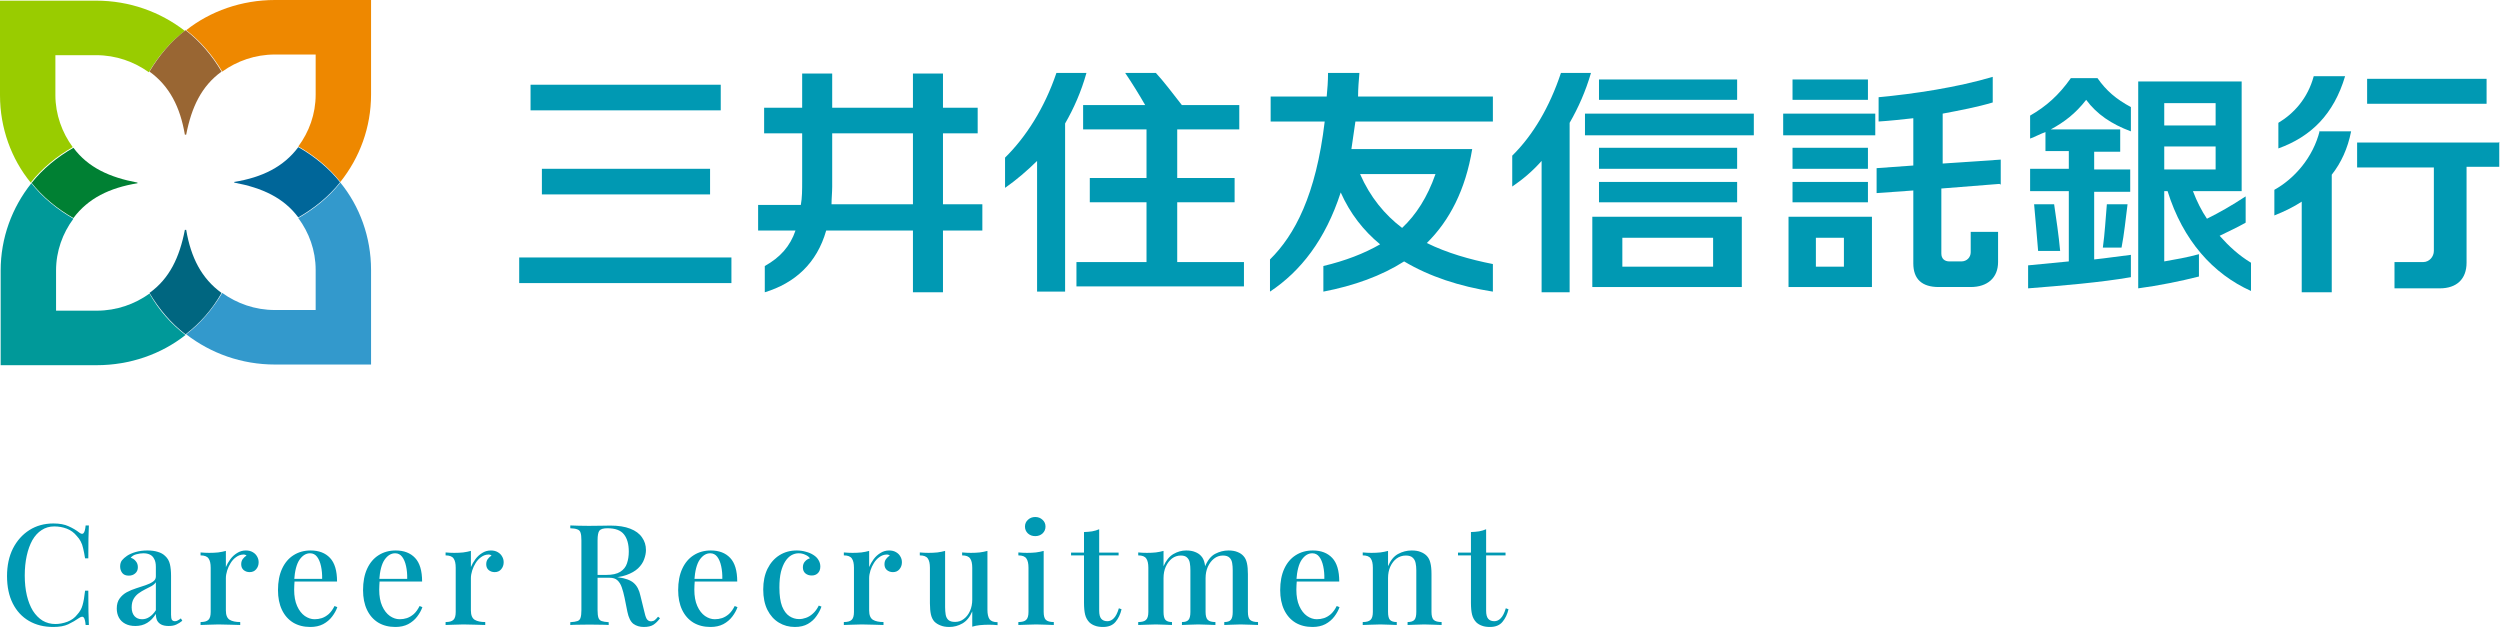 <svg width="320" height="81" viewBox="0 0 320 81" fill="none" xmlns="http://www.w3.org/2000/svg">
<path d="M6.84 67.004C7.632 67.004 8.28 67.124 8.784 67.364C9.3 67.592 9.756 67.862 10.152 68.174C10.392 68.354 10.572 68.378 10.692 68.246C10.824 68.102 10.914 67.772 10.962 67.256H11.376C11.352 67.712 11.334 68.264 11.322 68.912C11.31 69.548 11.304 70.4 11.304 71.468H10.89C10.806 70.94 10.722 70.508 10.638 70.172C10.566 69.836 10.464 69.548 10.332 69.308C10.212 69.068 10.044 68.834 9.828 68.606C9.48 68.174 9.054 67.862 8.55 67.67C8.046 67.478 7.512 67.382 6.948 67.382C6.336 67.382 5.796 67.538 5.328 67.85C4.86 68.15 4.464 68.582 4.14 69.146C3.828 69.71 3.588 70.376 3.42 71.144C3.252 71.912 3.168 72.752 3.168 73.664C3.168 74.6 3.258 75.452 3.438 76.22C3.618 76.976 3.876 77.63 4.212 78.182C4.56 78.722 4.974 79.142 5.454 79.442C5.946 79.73 6.492 79.874 7.092 79.874C7.584 79.874 8.094 79.778 8.622 79.586C9.15 79.382 9.57 79.076 9.882 78.668C10.218 78.308 10.446 77.906 10.566 77.462C10.698 77.006 10.806 76.388 10.89 75.608H11.304C11.304 76.712 11.31 77.606 11.322 78.29C11.334 78.962 11.352 79.532 11.376 80H10.962C10.914 79.484 10.83 79.16 10.71 79.028C10.602 78.896 10.416 78.914 10.152 79.082C9.708 79.394 9.234 79.67 8.73 79.91C8.238 80.138 7.602 80.252 6.822 80.252C5.634 80.252 4.596 79.994 3.708 79.478C2.82 78.962 2.13 78.218 1.638 77.246C1.146 76.274 0.9 75.104 0.9 73.736C0.9 72.392 1.152 71.216 1.656 70.208C2.172 69.2 2.874 68.414 3.762 67.85C4.65 67.286 5.676 67.004 6.84 67.004ZM17.322 80.126C16.818 80.126 16.386 80.03 16.026 79.838C15.666 79.646 15.396 79.382 15.216 79.046C15.036 78.71 14.946 78.326 14.946 77.894C14.946 77.366 15.066 76.94 15.306 76.616C15.546 76.28 15.852 76.01 16.224 75.806C16.608 75.602 17.01 75.434 17.43 75.302C17.862 75.158 18.264 75.026 18.636 74.906C19.02 74.774 19.332 74.624 19.572 74.456C19.824 74.288 19.95 74.066 19.95 73.79V72.566C19.95 72.134 19.878 71.792 19.734 71.54C19.602 71.276 19.416 71.09 19.176 70.982C18.948 70.874 18.672 70.82 18.348 70.82C18.072 70.82 17.778 70.862 17.466 70.946C17.154 71.018 16.908 71.168 16.728 71.396C16.992 71.468 17.208 71.612 17.376 71.828C17.556 72.032 17.646 72.29 17.646 72.602C17.646 72.938 17.532 73.202 17.304 73.394C17.088 73.586 16.812 73.682 16.476 73.682C16.104 73.682 15.828 73.568 15.648 73.34C15.468 73.1 15.378 72.824 15.378 72.512C15.378 72.188 15.456 71.924 15.612 71.72C15.78 71.516 15.996 71.324 16.26 71.144C16.548 70.952 16.914 70.79 17.358 70.658C17.814 70.526 18.318 70.46 18.87 70.46C19.386 70.46 19.83 70.52 20.202 70.64C20.586 70.748 20.904 70.928 21.156 71.18C21.456 71.456 21.654 71.804 21.75 72.224C21.846 72.632 21.894 73.13 21.894 73.718V78.686C21.894 78.986 21.93 79.202 22.002 79.334C22.086 79.454 22.218 79.514 22.398 79.514C22.518 79.514 22.632 79.484 22.74 79.424C22.86 79.364 22.998 79.274 23.154 79.154L23.334 79.46C23.082 79.664 22.824 79.826 22.56 79.946C22.308 80.066 21.984 80.126 21.588 80.126C21.204 80.126 20.892 80.066 20.652 79.946C20.412 79.826 20.232 79.652 20.112 79.424C20.004 79.196 19.95 78.914 19.95 78.578C19.638 79.082 19.266 79.466 18.834 79.73C18.402 79.994 17.898 80.126 17.322 80.126ZM18.186 79.262C18.522 79.262 18.834 79.166 19.122 78.974C19.422 78.782 19.698 78.494 19.95 78.11V74.528C19.818 74.72 19.626 74.888 19.374 75.032C19.122 75.164 18.852 75.302 18.564 75.446C18.276 75.59 18 75.758 17.736 75.95C17.484 76.13 17.274 76.364 17.106 76.652C16.938 76.94 16.854 77.306 16.854 77.75C16.854 78.218 16.974 78.59 17.214 78.866C17.454 79.13 17.778 79.262 18.186 79.262ZM31.468 70.46C31.816 70.46 32.11 70.532 32.35 70.676C32.602 70.82 32.788 71.006 32.908 71.234C33.04 71.45 33.106 71.696 33.106 71.972C33.106 72.32 32.998 72.62 32.782 72.872C32.578 73.112 32.302 73.232 31.954 73.232C31.654 73.232 31.396 73.142 31.18 72.962C30.976 72.782 30.874 72.536 30.874 72.224C30.874 71.96 30.94 71.738 31.072 71.558C31.216 71.366 31.378 71.216 31.558 71.108C31.438 71.012 31.294 70.97 31.126 70.982C30.802 70.994 30.502 71.102 30.226 71.306C29.95 71.498 29.716 71.75 29.524 72.062C29.332 72.362 29.182 72.686 29.074 73.034C28.966 73.382 28.912 73.706 28.912 74.006V78.146C28.912 78.734 29.074 79.13 29.398 79.334C29.722 79.526 30.172 79.622 30.748 79.622V80C30.472 79.988 30.076 79.976 29.56 79.964C29.056 79.94 28.522 79.928 27.958 79.928C27.526 79.928 27.094 79.94 26.662 79.964C26.23 79.976 25.9 79.988 25.672 80V79.622C26.14 79.622 26.47 79.532 26.662 79.352C26.866 79.172 26.968 78.83 26.968 78.326V72.674C26.968 72.134 26.878 71.738 26.698 71.486C26.518 71.222 26.176 71.09 25.672 71.09V70.712C26.056 70.748 26.428 70.766 26.788 70.766C27.196 70.766 27.574 70.748 27.922 70.712C28.282 70.664 28.612 70.598 28.912 70.514V72.584C29.056 72.236 29.248 71.9 29.488 71.576C29.728 71.252 30.016 70.988 30.352 70.784C30.688 70.568 31.06 70.46 31.468 70.46ZM39.758 70.46C40.814 70.46 41.642 70.778 42.242 71.414C42.842 72.05 43.142 73.058 43.142 74.438H36.932L36.896 74.096H41.234C41.246 73.508 41.198 72.968 41.09 72.476C40.982 71.972 40.814 71.57 40.586 71.27C40.358 70.97 40.058 70.82 39.686 70.82C39.17 70.82 38.72 71.096 38.336 71.648C37.964 72.188 37.736 73.058 37.652 74.258L37.706 74.348C37.694 74.516 37.682 74.702 37.67 74.906C37.658 75.098 37.652 75.29 37.652 75.482C37.652 76.31 37.778 77.006 38.03 77.57C38.282 78.134 38.612 78.56 39.02 78.848C39.428 79.124 39.842 79.262 40.262 79.262C40.586 79.262 40.898 79.214 41.198 79.118C41.51 79.01 41.804 78.836 42.08 78.596C42.356 78.344 42.602 78.002 42.818 77.57L43.178 77.714C43.034 78.122 42.812 78.524 42.512 78.92C42.212 79.316 41.828 79.64 41.36 79.892C40.892 80.132 40.346 80.252 39.722 80.252C38.882 80.252 38.15 80.066 37.526 79.694C36.902 79.31 36.422 78.764 36.086 78.056C35.75 77.348 35.582 76.508 35.582 75.536C35.582 74.468 35.756 73.556 36.104 72.8C36.452 72.044 36.938 71.468 37.562 71.072C38.198 70.664 38.93 70.46 39.758 70.46ZM50.646 70.46C51.702 70.46 52.53 70.778 53.13 71.414C53.73 72.05 54.03 73.058 54.03 74.438H47.82L47.784 74.096H52.122C52.134 73.508 52.086 72.968 51.978 72.476C51.87 71.972 51.702 71.57 51.474 71.27C51.246 70.97 50.946 70.82 50.574 70.82C50.058 70.82 49.608 71.096 49.224 71.648C48.852 72.188 48.624 73.058 48.54 74.258L48.594 74.348C48.582 74.516 48.57 74.702 48.558 74.906C48.546 75.098 48.54 75.29 48.54 75.482C48.54 76.31 48.666 77.006 48.918 77.57C49.17 78.134 49.5 78.56 49.908 78.848C50.316 79.124 50.73 79.262 51.15 79.262C51.474 79.262 51.786 79.214 52.086 79.118C52.398 79.01 52.692 78.836 52.968 78.596C53.244 78.344 53.49 78.002 53.706 77.57L54.066 77.714C53.922 78.122 53.7 78.524 53.4 78.92C53.1 79.316 52.716 79.64 52.248 79.892C51.78 80.132 51.234 80.252 50.61 80.252C49.77 80.252 49.038 80.066 48.414 79.694C47.79 79.31 47.31 78.764 46.974 78.056C46.638 77.348 46.47 76.508 46.47 75.536C46.47 74.468 46.644 73.556 46.992 72.8C47.34 72.044 47.826 71.468 48.45 71.072C49.086 70.664 49.818 70.46 50.646 70.46ZM62.831 70.46C63.179 70.46 63.473 70.532 63.713 70.676C63.965 70.82 64.151 71.006 64.271 71.234C64.403 71.45 64.469 71.696 64.469 71.972C64.469 72.32 64.361 72.62 64.145 72.872C63.941 73.112 63.665 73.232 63.317 73.232C63.017 73.232 62.759 73.142 62.543 72.962C62.339 72.782 62.237 72.536 62.237 72.224C62.237 71.96 62.303 71.738 62.435 71.558C62.579 71.366 62.741 71.216 62.921 71.108C62.801 71.012 62.657 70.97 62.489 70.982C62.165 70.994 61.865 71.102 61.589 71.306C61.313 71.498 61.079 71.75 60.887 72.062C60.695 72.362 60.545 72.686 60.437 73.034C60.329 73.382 60.275 73.706 60.275 74.006V78.146C60.275 78.734 60.437 79.13 60.761 79.334C61.085 79.526 61.535 79.622 62.111 79.622V80C61.835 79.988 61.439 79.976 60.923 79.964C60.419 79.94 59.885 79.928 59.321 79.928C58.889 79.928 58.457 79.94 58.025 79.964C57.593 79.976 57.263 79.988 57.035 80V79.622C57.503 79.622 57.833 79.532 58.025 79.352C58.229 79.172 58.331 78.83 58.331 78.326V72.674C58.331 72.134 58.241 71.738 58.061 71.486C57.881 71.222 57.539 71.09 57.035 71.09V70.712C57.419 70.748 57.791 70.766 58.151 70.766C58.559 70.766 58.937 70.748 59.285 70.712C59.645 70.664 59.975 70.598 60.275 70.514V72.584C60.419 72.236 60.611 71.9 60.851 71.576C61.091 71.252 61.379 70.988 61.715 70.784C62.051 70.568 62.423 70.46 62.831 70.46ZM72.997 67.256C73.273 67.268 73.627 67.28 74.059 67.292C74.503 67.304 74.941 67.31 75.373 67.31C75.949 67.31 76.495 67.304 77.011 67.292C77.539 67.28 77.911 67.274 78.127 67.274C79.147 67.274 79.993 67.406 80.665 67.67C81.349 67.934 81.853 68.306 82.177 68.786C82.513 69.254 82.681 69.794 82.681 70.406C82.681 70.778 82.603 71.174 82.447 71.594C82.303 72.002 82.045 72.386 81.673 72.746C81.301 73.094 80.797 73.382 80.161 73.61C79.525 73.838 78.715 73.952 77.731 73.952H76.003V73.592H77.551C78.355 73.592 78.967 73.46 79.387 73.196C79.819 72.92 80.107 72.56 80.251 72.116C80.407 71.66 80.485 71.156 80.485 70.604C80.485 69.656 80.281 68.924 79.873 68.408C79.465 67.88 78.757 67.616 77.749 67.616C77.233 67.616 76.891 67.718 76.723 67.922C76.567 68.126 76.489 68.54 76.489 69.164V78.092C76.489 78.524 76.525 78.848 76.597 79.064C76.669 79.28 76.807 79.424 77.011 79.496C77.215 79.568 77.515 79.616 77.911 79.64V80C77.623 79.976 77.257 79.964 76.813 79.964C76.381 79.952 75.937 79.946 75.481 79.946C74.977 79.946 74.503 79.952 74.059 79.964C73.627 79.964 73.273 79.976 72.997 80V79.64C73.405 79.616 73.711 79.568 73.915 79.496C74.119 79.424 74.251 79.28 74.311 79.064C74.383 78.848 74.419 78.524 74.419 78.092V69.164C74.419 68.72 74.383 68.396 74.311 68.192C74.251 67.976 74.113 67.832 73.897 67.76C73.693 67.676 73.393 67.628 72.997 67.616V67.256ZM76.039 73.646C76.651 73.67 77.143 73.7 77.515 73.736C77.887 73.76 78.199 73.784 78.451 73.808C78.703 73.832 78.937 73.862 79.153 73.898C80.053 74.018 80.707 74.258 81.115 74.618C81.535 74.978 81.823 75.53 81.979 76.274L82.429 78.11C82.537 78.626 82.651 78.992 82.771 79.208C82.903 79.424 83.095 79.532 83.347 79.532C83.539 79.52 83.695 79.466 83.815 79.37C83.947 79.262 84.085 79.118 84.229 78.938L84.481 79.136C84.205 79.508 83.917 79.79 83.617 79.982C83.317 80.162 82.915 80.252 82.411 80.252C81.895 80.252 81.451 80.12 81.079 79.856C80.719 79.58 80.461 79.064 80.305 78.308L79.945 76.508C79.837 75.992 79.717 75.548 79.585 75.176C79.453 74.792 79.267 74.492 79.027 74.276C78.799 74.06 78.463 73.952 78.019 73.952H76.075L76.039 73.646ZM90.981 70.46C92.037 70.46 92.865 70.778 93.465 71.414C94.065 72.05 94.365 73.058 94.365 74.438H88.155L88.119 74.096H92.457C92.469 73.508 92.421 72.968 92.313 72.476C92.205 71.972 92.037 71.57 91.809 71.27C91.581 70.97 91.281 70.82 90.909 70.82C90.393 70.82 89.943 71.096 89.559 71.648C89.187 72.188 88.959 73.058 88.875 74.258L88.929 74.348C88.917 74.516 88.905 74.702 88.893 74.906C88.881 75.098 88.875 75.29 88.875 75.482C88.875 76.31 89.001 77.006 89.253 77.57C89.505 78.134 89.835 78.56 90.243 78.848C90.651 79.124 91.065 79.262 91.485 79.262C91.809 79.262 92.121 79.214 92.421 79.118C92.733 79.01 93.027 78.836 93.303 78.596C93.579 78.344 93.825 78.002 94.041 77.57L94.401 77.714C94.257 78.122 94.035 78.524 93.735 78.92C93.435 79.316 93.051 79.64 92.583 79.892C92.115 80.132 91.569 80.252 90.945 80.252C90.105 80.252 89.373 80.066 88.749 79.694C88.125 79.31 87.645 78.764 87.309 78.056C86.973 77.348 86.805 76.508 86.805 75.536C86.805 74.468 86.979 73.556 87.327 72.8C87.675 72.044 88.161 71.468 88.785 71.072C89.421 70.664 90.153 70.46 90.981 70.46ZM101.977 70.46C102.385 70.46 102.775 70.514 103.147 70.622C103.519 70.718 103.843 70.856 104.119 71.036C104.407 71.216 104.623 71.432 104.767 71.684C104.923 71.936 105.001 72.212 105.001 72.512C105.001 72.872 104.899 73.154 104.695 73.358C104.491 73.562 104.227 73.664 103.903 73.664C103.579 73.664 103.309 73.574 103.093 73.394C102.877 73.214 102.769 72.956 102.769 72.62C102.769 72.308 102.859 72.056 103.039 71.864C103.219 71.66 103.429 71.528 103.669 71.468C103.561 71.288 103.369 71.138 103.093 71.018C102.829 70.886 102.541 70.82 102.229 70.82C101.905 70.82 101.593 70.904 101.293 71.072C101.005 71.24 100.747 71.498 100.519 71.846C100.291 72.194 100.105 72.644 99.961 73.196C99.829 73.748 99.763 74.414 99.763 75.194C99.763 76.202 99.877 77.006 100.105 77.606C100.345 78.194 100.657 78.614 101.041 78.866C101.425 79.118 101.839 79.244 102.283 79.244C102.571 79.244 102.865 79.19 103.165 79.082C103.477 78.974 103.771 78.794 104.047 78.542C104.335 78.29 104.587 77.948 104.803 77.516L105.145 77.642C105.013 78.038 104.803 78.44 104.515 78.848C104.239 79.256 103.873 79.592 103.417 79.856C102.961 80.12 102.403 80.252 101.743 80.252C100.987 80.252 100.303 80.066 99.691 79.694C99.079 79.322 98.593 78.782 98.233 78.074C97.873 77.354 97.693 76.478 97.693 75.446C97.693 74.438 97.873 73.562 98.233 72.818C98.605 72.062 99.115 71.48 99.763 71.072C100.411 70.664 101.149 70.46 101.977 70.46ZM113.807 70.46C114.155 70.46 114.449 70.532 114.689 70.676C114.941 70.82 115.127 71.006 115.247 71.234C115.379 71.45 115.445 71.696 115.445 71.972C115.445 72.32 115.337 72.62 115.121 72.872C114.917 73.112 114.641 73.232 114.293 73.232C113.993 73.232 113.735 73.142 113.519 72.962C113.315 72.782 113.213 72.536 113.213 72.224C113.213 71.96 113.279 71.738 113.411 71.558C113.555 71.366 113.717 71.216 113.897 71.108C113.777 71.012 113.633 70.97 113.465 70.982C113.141 70.994 112.841 71.102 112.565 71.306C112.289 71.498 112.055 71.75 111.863 72.062C111.671 72.362 111.521 72.686 111.413 73.034C111.305 73.382 111.251 73.706 111.251 74.006V78.146C111.251 78.734 111.413 79.13 111.737 79.334C112.061 79.526 112.511 79.622 113.087 79.622V80C112.811 79.988 112.415 79.976 111.899 79.964C111.395 79.94 110.861 79.928 110.297 79.928C109.865 79.928 109.433 79.94 109.001 79.964C108.569 79.976 108.239 79.988 108.011 80V79.622C108.479 79.622 108.809 79.532 109.001 79.352C109.205 79.172 109.307 78.83 109.307 78.326V72.674C109.307 72.134 109.217 71.738 109.037 71.486C108.857 71.222 108.515 71.09 108.011 71.09V70.712C108.395 70.748 108.767 70.766 109.127 70.766C109.535 70.766 109.913 70.748 110.261 70.712C110.621 70.664 110.951 70.598 111.251 70.514V72.584C111.395 72.236 111.587 71.9 111.827 71.576C112.067 71.252 112.355 70.988 112.691 70.784C113.027 70.568 113.399 70.46 113.807 70.46ZM126.392 70.514V78.056C126.392 78.596 126.482 78.998 126.662 79.262C126.854 79.514 127.196 79.64 127.688 79.64V80.018C127.316 79.982 126.944 79.964 126.572 79.964C126.176 79.964 125.798 79.982 125.438 80.018C125.078 80.054 124.748 80.12 124.448 80.216V78.254C124.148 78.974 123.728 79.49 123.188 79.802C122.66 80.102 122.102 80.252 121.514 80.252C121.07 80.252 120.692 80.186 120.38 80.054C120.068 79.934 119.81 79.772 119.606 79.568C119.39 79.328 119.24 79.022 119.156 78.65C119.072 78.266 119.03 77.786 119.03 77.21V72.674C119.03 72.134 118.94 71.738 118.76 71.486C118.58 71.222 118.238 71.09 117.734 71.09V70.712C118.118 70.748 118.49 70.766 118.85 70.766C119.246 70.766 119.624 70.748 119.984 70.712C120.344 70.664 120.674 70.598 120.974 70.514V77.714C120.974 78.062 120.998 78.38 121.046 78.668C121.094 78.956 121.208 79.184 121.388 79.352C121.568 79.52 121.856 79.604 122.252 79.604C122.672 79.604 123.044 79.478 123.368 79.226C123.704 78.974 123.968 78.632 124.16 78.2C124.352 77.768 124.448 77.282 124.448 76.742V72.674C124.448 72.134 124.358 71.738 124.178 71.486C123.998 71.222 123.656 71.09 123.152 71.09V70.712C123.536 70.748 123.908 70.766 124.268 70.766C124.664 70.766 125.042 70.748 125.402 70.712C125.762 70.664 126.092 70.598 126.392 70.514ZM132.51 66.176C132.882 66.176 133.194 66.296 133.446 66.536C133.698 66.764 133.824 67.052 133.824 67.4C133.824 67.748 133.698 68.042 133.446 68.282C133.194 68.51 132.882 68.624 132.51 68.624C132.138 68.624 131.826 68.51 131.574 68.282C131.322 68.042 131.196 67.748 131.196 67.4C131.196 67.052 131.322 66.764 131.574 66.536C131.826 66.296 132.138 66.176 132.51 66.176ZM133.59 70.514V78.326C133.59 78.83 133.686 79.172 133.878 79.352C134.082 79.532 134.418 79.622 134.886 79.622V80C134.682 79.988 134.364 79.976 133.932 79.964C133.512 79.94 133.08 79.928 132.636 79.928C132.216 79.928 131.784 79.94 131.34 79.964C130.896 79.976 130.566 79.988 130.35 80V79.622C130.818 79.622 131.148 79.532 131.34 79.352C131.544 79.172 131.646 78.83 131.646 78.326V72.674C131.646 72.134 131.556 71.738 131.376 71.486C131.196 71.222 130.854 71.09 130.35 71.09V70.712C130.734 70.748 131.106 70.766 131.466 70.766C131.874 70.766 132.252 70.748 132.6 70.712C132.96 70.664 133.29 70.598 133.59 70.514ZM140.696 67.742V70.73H143.18V71.09H140.696V78.164C140.696 78.656 140.786 79.004 140.966 79.208C141.146 79.412 141.404 79.514 141.74 79.514C142.052 79.514 142.328 79.388 142.568 79.136C142.82 78.884 143.036 78.458 143.216 77.858L143.558 77.984C143.414 78.62 143.156 79.16 142.784 79.604C142.424 80.036 141.89 80.252 141.182 80.252C140.774 80.252 140.432 80.198 140.156 80.09C139.88 79.994 139.64 79.85 139.436 79.658C139.172 79.382 138.992 79.052 138.896 78.668C138.8 78.284 138.752 77.774 138.752 77.138V71.09H137.096V70.73H138.752V68.102C139.124 68.09 139.472 68.06 139.796 68.012C140.12 67.952 140.42 67.862 140.696 67.742ZM151.83 70.46C152.286 70.46 152.67 70.526 152.982 70.658C153.294 70.778 153.546 70.946 153.738 71.162C153.954 71.39 154.104 71.696 154.188 72.08C154.272 72.452 154.314 72.926 154.314 73.502V78.326C154.314 78.83 154.41 79.172 154.602 79.352C154.794 79.532 155.118 79.622 155.574 79.622V80C155.37 79.988 155.052 79.976 154.62 79.964C154.2 79.94 153.786 79.928 153.378 79.928C152.97 79.928 152.568 79.94 152.172 79.964C151.788 79.976 151.494 79.988 151.29 80V79.622C151.686 79.622 151.962 79.532 152.118 79.352C152.286 79.172 152.37 78.83 152.37 78.326V72.998C152.37 72.65 152.346 72.338 152.298 72.062C152.25 71.774 152.136 71.546 151.956 71.378C151.788 71.198 151.518 71.108 151.146 71.108C150.726 71.108 150.348 71.234 150.012 71.486C149.688 71.738 149.424 72.086 149.22 72.53C149.028 72.962 148.932 73.448 148.932 73.988V78.326C148.932 78.83 149.016 79.172 149.184 79.352C149.352 79.532 149.628 79.622 150.012 79.622V80C149.82 79.988 149.532 79.976 149.148 79.964C148.764 79.94 148.368 79.928 147.96 79.928C147.552 79.928 147.126 79.94 146.682 79.964C146.238 79.976 145.908 79.988 145.692 80V79.622C146.16 79.622 146.49 79.532 146.682 79.352C146.886 79.172 146.988 78.83 146.988 78.326V72.674C146.988 72.134 146.898 71.738 146.718 71.486C146.538 71.222 146.196 71.09 145.692 71.09V70.712C146.076 70.748 146.448 70.766 146.808 70.766C147.216 70.766 147.594 70.748 147.942 70.712C148.302 70.664 148.632 70.598 148.932 70.514V72.476C149.244 71.756 149.658 71.24 150.174 70.928C150.702 70.616 151.254 70.46 151.83 70.46ZM157.248 70.46C157.704 70.46 158.088 70.526 158.4 70.658C158.712 70.778 158.964 70.946 159.156 71.162C159.372 71.39 159.522 71.696 159.606 72.08C159.69 72.452 159.732 72.926 159.732 73.502V78.326C159.732 78.83 159.828 79.172 160.02 79.352C160.224 79.532 160.56 79.622 161.028 79.622V80C160.824 79.988 160.506 79.976 160.074 79.964C159.642 79.94 159.216 79.928 158.796 79.928C158.388 79.928 157.986 79.94 157.59 79.964C157.206 79.976 156.912 79.988 156.708 80V79.622C157.104 79.622 157.38 79.532 157.536 79.352C157.704 79.172 157.788 78.83 157.788 78.326V72.998C157.788 72.65 157.764 72.338 157.716 72.062C157.668 71.774 157.554 71.546 157.374 71.378C157.194 71.198 156.912 71.108 156.528 71.108C156.108 71.108 155.73 71.24 155.394 71.504C155.07 71.756 154.806 72.104 154.602 72.548C154.41 72.98 154.314 73.466 154.314 74.006L154.242 72.512C154.566 71.72 154.998 71.18 155.538 70.892C156.09 70.604 156.66 70.46 157.248 70.46ZM168.04 70.46C169.096 70.46 169.924 70.778 170.524 71.414C171.124 72.05 171.424 73.058 171.424 74.438H165.214L165.178 74.096H169.516C169.528 73.508 169.48 72.968 169.372 72.476C169.264 71.972 169.096 71.57 168.868 71.27C168.64 70.97 168.34 70.82 167.968 70.82C167.452 70.82 167.002 71.096 166.618 71.648C166.246 72.188 166.018 73.058 165.934 74.258L165.988 74.348C165.976 74.516 165.964 74.702 165.952 74.906C165.94 75.098 165.934 75.29 165.934 75.482C165.934 76.31 166.06 77.006 166.312 77.57C166.564 78.134 166.894 78.56 167.302 78.848C167.71 79.124 168.124 79.262 168.544 79.262C168.868 79.262 169.18 79.214 169.48 79.118C169.792 79.01 170.086 78.836 170.362 78.596C170.638 78.344 170.884 78.002 171.1 77.57L171.46 77.714C171.316 78.122 171.094 78.524 170.794 78.92C170.494 79.316 170.11 79.64 169.642 79.892C169.174 80.132 168.628 80.252 168.004 80.252C167.164 80.252 166.432 80.066 165.808 79.694C165.184 79.31 164.704 78.764 164.368 78.056C164.032 77.348 163.864 76.508 163.864 75.536C163.864 74.468 164.038 73.556 164.386 72.8C164.734 72.044 165.22 71.468 165.844 71.072C166.48 70.664 167.212 70.46 168.04 70.46ZM180.693 70.46C181.173 70.46 181.563 70.526 181.863 70.658C182.175 70.778 182.433 70.946 182.637 71.162C182.853 71.39 183.003 71.684 183.087 72.044C183.183 72.404 183.231 72.89 183.231 73.502V78.326C183.231 78.83 183.327 79.172 183.519 79.352C183.723 79.532 184.059 79.622 184.527 79.622V80C184.323 79.988 184.005 79.976 183.573 79.964C183.141 79.94 182.715 79.928 182.295 79.928C181.887 79.928 181.479 79.94 181.071 79.964C180.675 79.976 180.375 79.988 180.171 80V79.622C180.579 79.622 180.867 79.532 181.035 79.352C181.203 79.172 181.287 78.83 181.287 78.326V72.998C181.287 72.65 181.257 72.338 181.197 72.062C181.137 71.774 181.011 71.546 180.819 71.378C180.627 71.198 180.339 71.108 179.955 71.108C179.511 71.108 179.115 71.234 178.767 71.486C178.431 71.738 178.161 72.086 177.957 72.53C177.765 72.962 177.669 73.448 177.669 73.988V78.326C177.669 78.83 177.753 79.172 177.921 79.352C178.101 79.532 178.389 79.622 178.785 79.622V80C178.593 79.988 178.299 79.976 177.903 79.964C177.519 79.94 177.117 79.928 176.697 79.928C176.289 79.928 175.863 79.94 175.419 79.964C174.975 79.976 174.645 79.988 174.429 80V79.622C174.897 79.622 175.227 79.532 175.419 79.352C175.623 79.172 175.725 78.83 175.725 78.326V72.674C175.725 72.134 175.635 71.738 175.455 71.486C175.275 71.222 174.933 71.09 174.429 71.09V70.712C174.813 70.748 175.185 70.766 175.545 70.766C175.953 70.766 176.331 70.748 176.679 70.712C177.039 70.664 177.369 70.598 177.669 70.514V72.476C177.981 71.732 178.407 71.21 178.947 70.91C179.499 70.61 180.081 70.46 180.693 70.46ZM190.224 67.742V70.73H192.708V71.09H190.224V78.164C190.224 78.656 190.314 79.004 190.494 79.208C190.674 79.412 190.932 79.514 191.268 79.514C191.58 79.514 191.856 79.388 192.096 79.136C192.348 78.884 192.564 78.458 192.744 77.858L193.086 77.984C192.942 78.62 192.684 79.16 192.312 79.604C191.952 80.036 191.418 80.252 190.71 80.252C190.302 80.252 189.96 80.198 189.684 80.09C189.408 79.994 189.168 79.85 188.964 79.658C188.7 79.382 188.52 79.052 188.424 78.668C188.328 78.284 188.28 77.774 188.28 77.138V71.09H186.624V70.73H188.28V68.102C188.652 68.09 189 68.06 189.324 68.012C189.648 67.952 189.948 67.862 190.224 67.742Z" fill="#0099B3"/>
<path d="M9.311 18.832C7.944 16.983 7.09 14.629 7.09 12.19V7.062H12.301C14.863 7.062 17.17 7.903 19.049 9.248C20.245 7.23 21.783 5.381 23.662 3.951C20.501 1.513 16.572 0.084 12.301 0.084H0V12.19C0 16.394 1.452 20.346 3.929 23.372C5.382 21.523 7.261 20.009 9.311 18.832Z" fill="#99CC00"/>
<path d="M47.495 0H35.194C30.923 0 26.908 1.429 23.833 3.867C25.712 5.297 27.25 7.146 28.446 9.164C30.325 7.819 32.632 6.978 35.194 6.978H40.405V12.106C40.405 14.629 39.551 16.899 38.184 18.748C40.234 19.925 42.113 21.439 43.566 23.288C46.043 20.177 47.495 16.31 47.495 12.106V0Z" fill="#EE8800"/>
<path d="M19.134 37.58C17.255 38.925 14.948 39.766 12.386 39.766H7.175V34.638C7.175 32.115 8.029 29.846 9.396 27.996C7.346 26.819 5.467 25.306 4.014 23.456C1.537 26.567 0.085 30.434 0.085 34.638V46.744H12.386C16.657 46.744 20.672 45.315 23.747 42.877C21.868 41.448 20.33 39.682 19.134 37.58Z" fill="#009999"/>
<path d="M38.184 27.912C39.551 29.762 40.405 32.032 40.405 34.554V39.682H35.194C32.632 39.682 30.325 38.842 28.446 37.496C27.25 39.514 25.712 41.364 23.833 42.793C26.994 45.231 30.923 46.66 35.194 46.66H47.495V34.554C47.495 30.35 46.043 26.399 43.566 23.372C42.113 25.222 40.234 26.735 38.184 27.912Z" fill="#3399CC"/>
<path d="M23.748 3.867C21.868 5.297 20.331 7.146 19.135 9.164C21.697 11.014 23.064 13.704 23.662 17.235C23.662 17.235 23.662 17.235 23.748 17.235C23.833 17.235 23.833 17.235 23.833 17.235C24.516 13.704 25.798 11.014 28.36 9.164C27.164 7.146 25.627 5.297 23.748 3.867Z" fill="#996633"/>
<path d="M4.015 23.372C5.467 25.222 7.346 26.735 9.396 27.912C11.275 25.39 14.009 24.045 17.597 23.456V23.372C14.009 22.7 11.275 21.438 9.396 18.916C7.346 20.093 5.467 21.607 4.015 23.456" fill="#008033"/>
<path d="M23.748 42.793C25.627 41.364 27.164 39.598 28.36 37.496C25.798 35.647 24.431 32.956 23.833 29.425C23.833 29.425 23.833 29.425 23.748 29.425C23.662 29.425 23.662 29.425 23.662 29.425C22.979 32.956 21.697 35.647 19.135 37.496C20.331 39.514 21.868 41.364 23.748 42.793Z" fill="#006680"/>
<path d="M43.565 23.372C42.112 21.523 40.233 20.009 38.183 18.832C36.304 21.354 33.57 22.7 29.982 23.288C29.982 23.288 29.982 23.288 29.982 23.372C33.57 24.045 36.304 25.306 38.183 27.828C40.233 26.651 42.112 25.138 43.565 23.288" fill="#006699"/>
<path d="M284.113 30.182C285.309 29.593 286.419 29.089 287.444 28.5V25.137C285.651 26.314 284.027 27.239 282.49 27.996C281.806 26.987 281.209 25.81 280.696 24.465H286.932V10.425H273.691V36.908C276.254 36.571 279.158 35.983 281.465 35.394V32.536C279.927 32.956 278.475 33.209 277.023 33.461V24.465H277.45C279.415 30.77 283.259 35.058 288.128 37.244V33.629C286.59 32.704 285.309 31.527 284.113 30.182ZM277.023 13.199H283.6V16.058H277.023V13.199ZM277.023 18.748H283.6V21.691H277.023V18.748Z" fill="#0099B3"/>
<path d="M268.054 24.549H272.667V21.691H268.054V19.421H271.386V16.562H262.502C264.21 15.637 265.663 14.545 267.029 12.779C268.396 14.629 270.275 15.89 272.753 16.814V13.704C270.873 12.695 269.592 11.602 268.482 10.005H265.065C263.527 12.191 261.904 13.62 259.854 14.797V17.739C260.537 17.487 261.135 17.151 261.819 16.899V19.337H264.808V21.607H259.854V24.465H264.808V33.461C263.1 33.629 261.392 33.797 259.598 33.965V36.908C263.869 36.572 268.909 36.151 272.753 35.479V32.62C271.3 32.788 269.677 33.041 268.054 33.209V24.549Z" fill="#0099B3"/>
<path d="M271.557 31.695C271.899 29.93 272.069 28.164 272.326 26.146H269.678C269.507 28.08 269.421 29.846 269.165 31.695H271.557Z" fill="#0099B3"/>
<path d="M262.929 26.146H260.366C260.537 27.912 260.708 30.182 260.879 32.116H263.698C263.527 30.182 263.185 27.912 262.929 26.146Z" fill="#0099B3"/>
<path d="M256.095 23.624V20.43L248.663 20.934V14.544C250.884 14.124 253.105 13.704 255.07 13.115V9.836C250.542 11.182 244.99 12.022 240.462 12.443V15.553C241.829 15.469 243.367 15.301 244.904 15.133V21.186L240.206 21.523V24.717L244.904 24.381V33.713C244.904 35.731 246.015 36.74 248.15 36.74H252.251C254.386 36.74 255.753 35.563 255.753 33.545V29.677H252.251V32.284C252.251 32.956 251.738 33.461 251.055 33.461H249.517C248.919 33.461 248.492 33.124 248.492 32.452V24.129L255.924 23.54L256.095 23.624Z" fill="#0099B3"/>
<path d="M239.096 10.173H229.443V12.779H239.096V10.173Z" fill="#0099B3"/>
<path d="M240.035 14.544H228.247V17.319H240.035V14.544Z" fill="#0099B3"/>
<path d="M239.096 18.916H229.443V21.607H239.096V18.916Z" fill="#0099B3"/>
<path d="M239.096 23.288H229.443V25.894H239.096V23.288Z" fill="#0099B3"/>
<path d="M228.931 36.74H239.608V27.744H228.931V36.74ZM236.021 34.134H232.433V30.434H236.021V34.134Z" fill="#0099B3"/>
<path d="M191.089 33.797C188.099 33.209 185.194 32.368 182.632 31.107C185.536 28.248 187.586 24.297 188.441 19.084H172.979C173.15 17.991 173.321 16.814 173.492 15.553H191.089V12.359H173.833C173.833 11.35 173.919 10.341 174.004 9.332H169.989C169.989 10.425 169.904 11.434 169.818 12.359H162.643V15.553H169.562C168.452 24.97 165.718 30.098 162.558 33.209V37.328C166.487 34.722 169.648 30.686 171.612 24.633C172.808 27.323 174.517 29.509 176.652 31.275C174.602 32.452 172.21 33.377 169.391 34.049V37.328C173.321 36.572 176.823 35.31 179.727 33.461C182.974 35.395 186.818 36.656 191.089 37.328V33.713V33.797ZM174.09 22.279H183.742C182.717 25.222 181.265 27.492 179.471 29.173C177.25 27.492 175.371 25.222 174.09 22.279Z" fill="#0099B3"/>
<path d="M125.741 26.146H120.701V17.067H125.143V13.788H120.701V9.416H116.857V13.788H106.521V9.416H102.677V13.788H97.808V17.067H102.677V23.204C102.677 24.297 102.677 25.306 102.506 26.23H97.039V29.509H101.823C101.139 31.527 99.858 32.956 97.893 34.049V37.412C101.737 36.235 104.556 33.713 105.752 29.509H116.857V37.412H120.701V29.509H125.741V26.23V26.146ZM106.435 26.146C106.435 25.39 106.521 24.633 106.521 23.877V17.067H116.857V26.146H106.435Z" fill="#0099B3"/>
<path d="M318.283 10.089H302.992V13.283H318.283V10.089Z" fill="#0099B3"/>
<path d="M319.82 18.244H301.711V21.438H311.534V32.115C311.534 32.872 310.937 33.545 310.168 33.545H306.495V36.908H312.303C314.439 36.908 315.72 35.731 315.72 33.629V21.354H319.906V18.159L319.82 18.244Z" fill="#0099B3"/>
<path d="M300.258 9.752H296.158C295.389 12.611 293.596 14.545 291.631 15.722V19C295.817 17.487 298.721 14.629 300.173 9.752" fill="#0099B3"/>
<path d="M296.927 16.73C296.073 20.177 293.681 22.868 291.118 24.297V27.576C292.399 27.071 293.595 26.483 294.62 25.81V37.412H298.464V22.363C299.66 20.85 300.515 19 300.942 16.814H296.841L296.927 16.73Z" fill="#0099B3"/>
<path d="M139.067 9.332H135.223C133.685 13.872 131.294 17.571 128.646 20.177V24.045C130.098 23.036 131.464 21.859 132.746 20.598V37.328H136.333V15.806C137.444 13.872 138.384 11.77 139.067 9.332Z" fill="#0099B3"/>
<path d="M150.684 33.545V25.894H158.03V22.784H150.684V16.562H158.628V13.452H151.282C150.171 12.022 148.89 10.341 147.95 9.332H144.021C144.875 10.593 145.815 12.106 146.584 13.452H138.639V16.562H146.754V22.784H139.494V25.894H146.754V33.545H137.785V36.656H159.226V33.545H150.598H150.684Z" fill="#0099B3"/>
<path d="M92.255 10.845H67.91V14.124H92.255V10.845Z" fill="#0099B3"/>
<path d="M90.889 21.606H69.362V24.885H90.889V21.606Z" fill="#0099B3"/>
<path d="M93.622 32.956H66.458V36.235H93.622V32.956Z" fill="#0099B3"/>
<path d="M203.816 36.74H222.951V27.744H203.816V36.74ZM219.278 34.134H207.66V30.434H219.278V34.134Z" fill="#0099B3"/>
<path d="M222.353 23.288H204.671V25.894H222.353V23.288Z" fill="#0099B3"/>
<path d="M222.353 18.916H204.671V21.607H222.353V18.916Z" fill="#0099B3"/>
<path d="M224.489 14.544H202.877V17.319H224.489V14.544Z" fill="#0099B3"/>
<path d="M222.353 10.173H204.671V12.779H222.353V10.173Z" fill="#0099B3"/>
<path d="M203.646 9.332H199.802C198.35 13.704 196.214 17.319 193.566 19.925V23.877C194.933 22.952 196.214 21.859 197.325 20.598V37.412H200.913V15.722C202.023 13.788 202.963 11.686 203.646 9.332Z" fill="#0099B3"/>
</svg>
